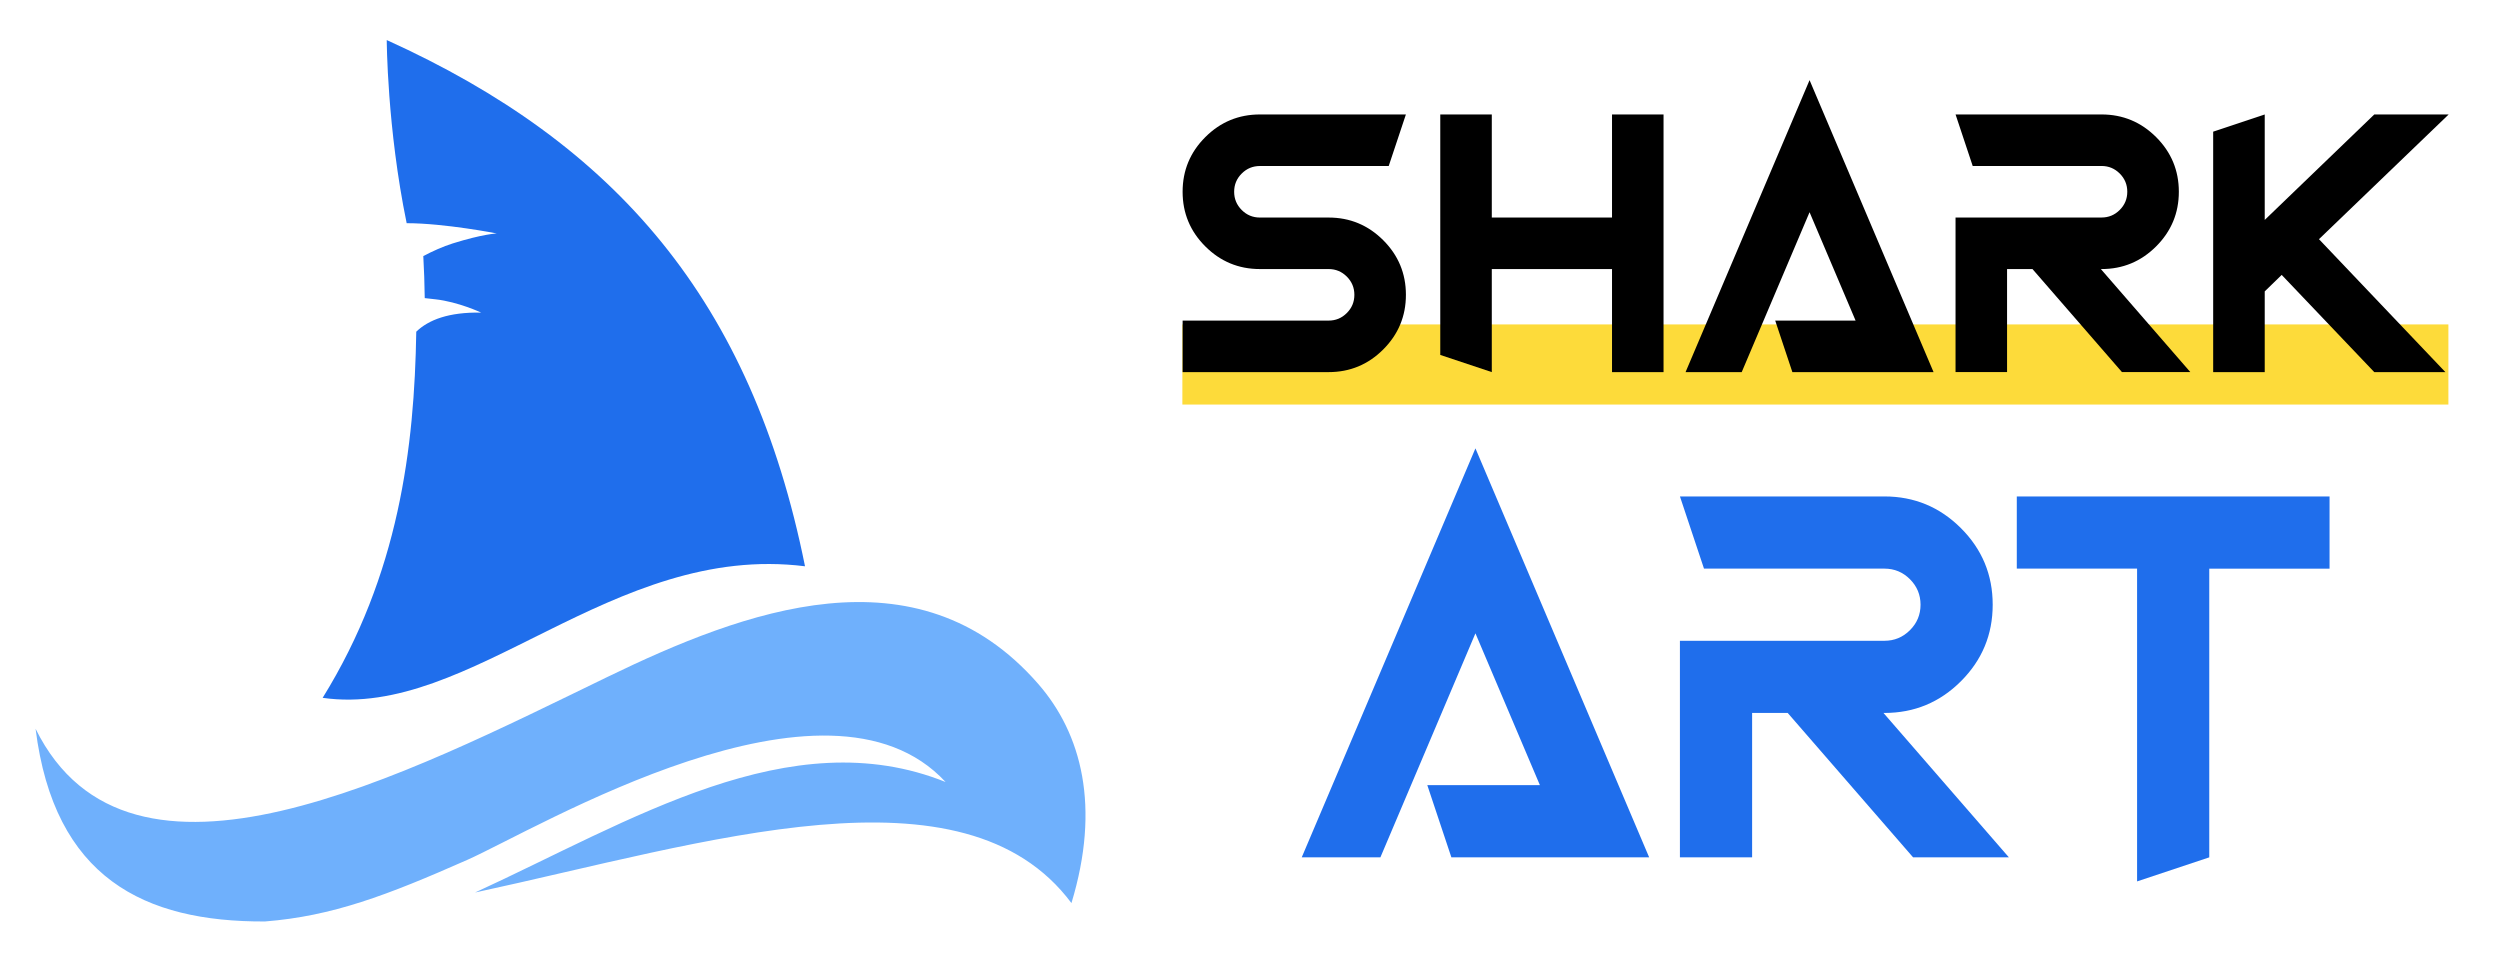 <?xml version="1.0" encoding="utf-8"?>
<!-- Generator: Adobe Illustrator 16.0.0, SVG Export Plug-In . SVG Version: 6.00 Build 0)  -->
<!DOCTYPE svg PUBLIC "-//W3C//DTD SVG 1.1//EN" "http://www.w3.org/Graphics/SVG/1.1/DTD/svg11.dtd">
<svg version="1.1" id="Calque_1" xmlns="http://www.w3.org/2000/svg" xmlns:xlink="http://www.w3.org/1999/xlink" x="0px" y="0px"
	 width="156px" height="60px" viewBox="0 0 156 60" enable-background="new 0 0 156 60" xml:space="preserve">
<g>
	<g>
		<rect x="73.78" y="20.244" fill="#FDDB3A" width="79" height="5"/>
		<g>
			<path d="M73.796,23.22v-3.215h9.109c0.443,0,0.822-0.156,1.136-0.472c0.315-0.315,0.472-0.692,0.472-1.137
				c0-0.443-0.157-0.82-0.472-1.136c-0.314-0.314-0.693-0.471-1.136-0.471h-4.287c-1.329,0-2.465-0.472-3.408-1.415
				c-0.944-0.943-1.415-2.079-1.415-3.408s0.471-2.465,1.415-3.409c0.942-0.942,2.079-1.415,3.408-1.415h9.11l-1.072,3.217h-8.038
				c-0.443,0-0.822,0.156-1.136,0.472c-0.314,0.313-0.471,0.692-0.471,1.136c0,0.442,0.157,0.821,0.471,1.136
				c0.314,0.315,0.693,0.472,1.136,0.472h4.287c1.329,0,2.465,0.472,3.409,1.415c0.943,0.942,1.415,2.079,1.415,3.407
				c0,1.329-0.472,2.466-1.415,3.409c-0.943,0.943-2.08,1.414-3.409,1.414H73.796z"/>
			<path d="M93.088,16.79v6.43l-3.215-1.071V7.143h3.215v6.432h7.502V7.143h3.215V23.22h-3.215v-6.43H93.088z"/>
			<path d="M111.844,23.22l-1.071-3.215h5.016l-2.872-6.763l-4.234,9.978h-3.504L112.917,5l7.737,18.22H111.844z"/>
			<path d="M123.097,10.359l-1.07-3.217h9.109c1.33,0,2.465,0.473,3.408,1.415c0.943,0.944,1.416,2.08,1.416,3.409
				s-0.473,2.465-1.416,3.408s-2.078,1.415-3.408,1.415h-0.043l5.584,6.43h-4.266l-5.584-6.43h-1.586v6.43h-3.215v-9.646h9.109
				c0.443,0,0.822-0.156,1.137-0.472c0.314-0.314,0.471-0.693,0.471-1.136c0-0.443-0.156-0.822-0.471-1.136
				c-0.314-0.315-0.693-0.472-1.137-0.472H123.097z"/>
			<path d="M141.319,18.183v5.037h-3.217V8.216l3.217-1.073v6.581l6.836-6.581h4.641l-8.092,7.782l7.889,8.295h-4.438l-5.777-6.066
				L141.319,18.183z"/>
		</g>
		<g>
			<path fill="#1F6EEC" d="M90.566,53.498l-1.502-4.504h7.026l-4.023-9.474l-5.93,13.978h-4.909l10.839-25.521l10.84,25.521H90.566z
				"/>
			<path fill="#1F6EEC" d="M106.329,35.482l-1.501-4.504h12.761c1.863,0,3.455,0.661,4.775,1.981c1.322,1.321,1.98,2.913,1.98,4.774
				s-0.658,3.453-1.98,4.774c-1.32,1.321-2.912,1.981-4.775,1.981h-0.06l7.823,9.008h-5.977l-7.822-9.008h-2.221v9.008h-4.505
				V39.985h12.761c0.621,0,1.151-0.22,1.592-0.66c0.441-0.439,0.662-0.971,0.662-1.591c0-0.621-0.221-1.15-0.662-1.592
				c-0.44-0.44-0.971-0.66-1.592-0.66H106.329z"/>
			<path fill="#1F6EEC" d="M145.364,30.979v4.504h-7.506v18.016l-4.504,1.501V35.482h-7.506v-4.504H145.364z"/>
		</g>
	</g>
	<g>
		<path fill-rule="evenodd" clip-rule="evenodd" fill="#6FB0FC" d="M2.22,45.476C3.383,54.787,8.996,57.532,16.531,57.5
			c4.208-0.332,7.612-1.627,12.611-3.836c4.382-1.938,22.445-12.88,29.863-4.867c-9.701-3.895-19.668,2.444-29.362,6.896
			c14.445-3.118,30.489-8.352,37.215,0.659c1.826-6.007,0.644-10.561-2.074-13.677c-7.561-8.671-18.392-4.547-26.867-0.44
			C25.342,48.33,8.088,57.35,2.22,45.476z"/>
		<path fill-rule="evenodd" clip-rule="evenodd" fill="#1F6EEC" d="M20.133,43.545c9.288,1.329,18.041-9.717,30.1-8.209
			c-3.336-16.576-11.8-26.36-26.1-32.836c0,0,0.018,5.479,1.243,11.427c2.376,0.003,5.621,0.64,5.621,0.64s-0.878,0.036-2.742,0.621
			c-0.621,0.195-1.262,0.487-1.841,0.79c0.047,0.849,0.079,1.726,0.09,2.624l0.661,0.074c1.434,0.158,2.86,0.83,2.86,0.83
			c-2.025-0.037-3.286,0.454-4.05,1.191C25.86,27.889,24.898,35.856,20.133,43.545z"/>
	</g>
</g>
</svg>

